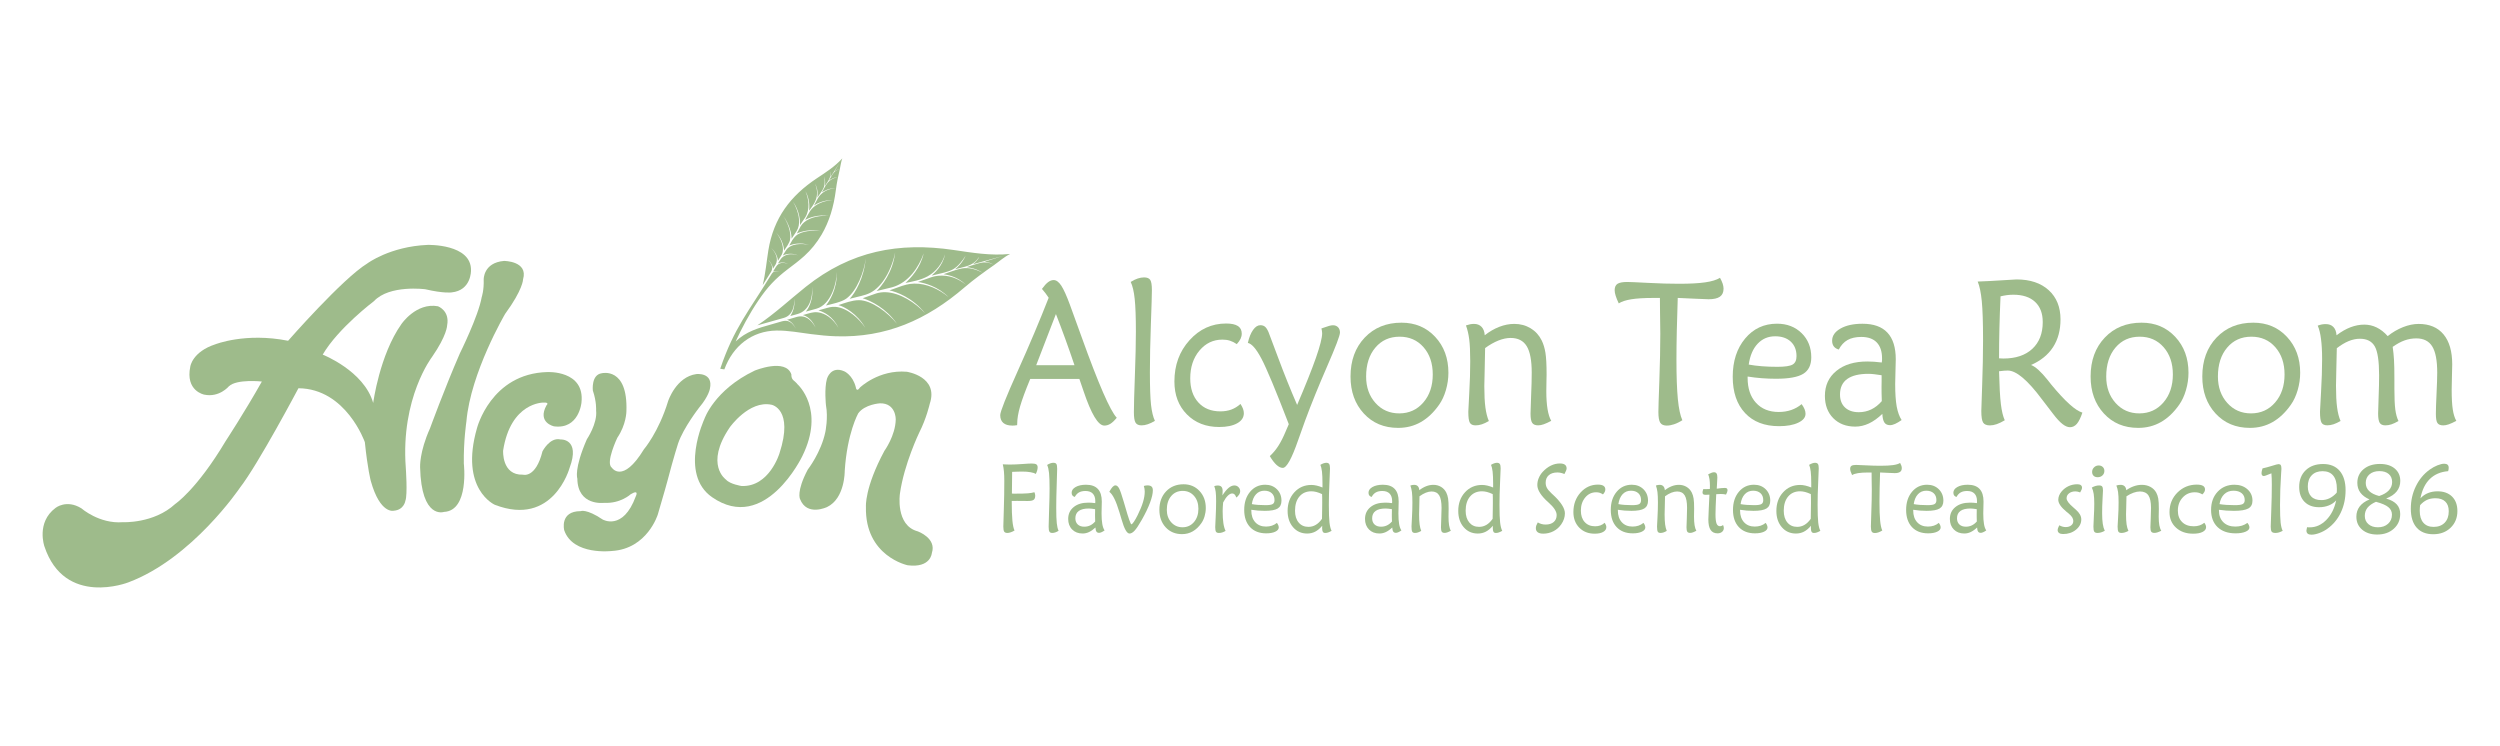 <?xml version="1.0" encoding="utf-8"?>
<!-- Generator: Adobe Illustrator 16.0.0, SVG Export Plug-In . SVG Version: 6.00 Build 0)  -->
<!DOCTYPE svg PUBLIC "-//W3C//DTD SVG 1.1//EN" "http://www.w3.org/Graphics/SVG/1.1/DTD/svg11.dtd">
<svg version="1.1" id="レイヤー_1" xmlns="http://www.w3.org/2000/svg" xmlns:xlink="http://www.w3.org/1999/xlink" x="0px"
	 y="0px" width="124px" height="37px" viewBox="0 0 124 37" enable-background="new 0 0 124 37" xml:space="preserve">
<g>
	<g>
		<g>
			<path fill="#9EBB8B" d="M53.537,18.796h-2.438c-0.241,0.579-0.408,1.034-0.503,1.364c-0.095,0.329-0.142,0.612-0.142,0.849
				l-0.005,0.08c-0.069,0.01-0.119,0.016-0.151,0.018c-0.031,0.001-0.061,0.002-0.088,0.002c-0.195,0-0.344-0.044-0.446-0.132
				s-0.153-0.217-0.153-0.387c0-0.17,0.291-0.904,0.875-2.202c0.583-1.297,1.092-2.504,1.528-3.619
				c-0.048-0.077-0.1-0.15-0.155-0.222c-0.056-0.071-0.115-0.144-0.178-0.217c0.111-0.154,0.212-0.265,0.304-0.335
				s0.185-0.104,0.277-0.104c0.129,0,0.255,0.092,0.377,0.276c0.121,0.185,0.263,0.499,0.426,0.941
				c0.141,0.383,0.334,0.917,0.581,1.602c0.836,2.327,1.417,3.663,1.745,4.01c-0.114,0.14-0.219,0.24-0.315,0.3
				c-0.097,0.06-0.197,0.089-0.303,0.089c-0.303,0-0.647-0.572-1.032-1.718C53.653,19.138,53.585,18.939,53.537,18.796z
				 M52.374,15.577l-0.216,0.559c-0.346,0.899-0.6,1.558-0.762,1.977h1.898c-0.154-0.456-0.307-0.895-0.46-1.315
				C52.681,16.376,52.527,15.969,52.374,15.577z"/>
			<path fill="#9EBB8B" d="M57.283,20.874c-0.126,0.077-0.244,0.133-0.354,0.169c-0.109,0.038-0.212,0.055-0.309,0.055
				c-0.145,0-0.243-0.045-0.298-0.137c-0.054-0.091-0.081-0.264-0.081-0.517c0-0.316,0.016-0.918,0.049-1.805s0.05-1.618,0.05-2.194
				c0-0.712-0.02-1.252-0.059-1.62c-0.039-0.367-0.105-0.648-0.198-0.841c0.12-0.077,0.236-0.133,0.347-0.17
				c0.111-0.037,0.217-0.055,0.315-0.055c0.151,0,0.253,0.042,0.307,0.125c0.055,0.083,0.082,0.253,0.082,0.509
				c0,0.213-0.017,0.773-0.05,1.678c-0.033,0.905-0.049,1.703-0.049,2.391c0,0.739,0.019,1.279,0.056,1.618
				C57.129,20.419,57.194,20.685,57.283,20.874z"/>
			<path fill="#9EBB8B" d="M61.345,17.069c-0.117-0.08-0.231-0.137-0.343-0.172c-0.111-0.035-0.234-0.052-0.369-0.052
				c-0.457,0-0.837,0.181-1.141,0.544s-0.456,0.822-0.456,1.378c0,0.502,0.134,0.9,0.403,1.195s0.633,0.442,1.093,0.442
				c0.198,0,0.378-0.03,0.541-0.089c0.163-0.061,0.314-0.153,0.455-0.279c0.055,0.083,0.096,0.163,0.125,0.238
				c0.028,0.077,0.042,0.15,0.042,0.22c0,0.211-0.109,0.377-0.329,0.5s-0.517,0.185-0.893,0.185c-0.658,0-1.193-0.209-1.604-0.627
				c-0.412-0.417-0.618-0.96-0.618-1.63c0-0.812,0.25-1.495,0.749-2.047c0.498-0.552,1.104-0.829,1.816-0.829
				c0.262,0,0.456,0.042,0.584,0.125c0.128,0.083,0.191,0.21,0.191,0.379c0,0.086-0.02,0.171-0.058,0.252
				C61.496,16.884,61.432,16.972,61.345,17.069z"/>
			<path fill="#9EBB8B" d="M62.982,22.621c0.153-0.136,0.293-0.304,0.421-0.501c0.128-0.199,0.252-0.444,0.373-0.737l0.148-0.344
				c-0.646-1.678-1.098-2.76-1.355-3.246c-0.256-0.486-0.482-0.747-0.675-0.784c0.06-0.272,0.146-0.487,0.258-0.644
				c0.111-0.157,0.231-0.235,0.361-0.235c0.093,0,0.169,0.024,0.229,0.073c0.061,0.048,0.119,0.138,0.176,0.268
				c0.015,0.033,0.173,0.453,0.474,1.26c0.3,0.806,0.615,1.591,0.946,2.354c0.414-0.969,0.726-1.748,0.932-2.336
				c0.205-0.589,0.309-0.995,0.309-1.218c0-0.043-0.004-0.085-0.012-0.125c-0.007-0.04-0.016-0.078-0.024-0.114
				c0.021-0.007,0.054-0.019,0.099-0.035c0.22-0.083,0.376-0.125,0.47-0.125c0.107,0,0.193,0.034,0.257,0.1
				c0.063,0.067,0.094,0.155,0.094,0.264c0,0.143-0.213,0.703-0.638,1.678c-0.425,0.976-0.788,1.869-1.088,2.682
				c-0.09,0.242-0.206,0.567-0.348,0.973c-0.318,0.919-0.573,1.378-0.762,1.378c-0.1,0-0.205-0.051-0.316-0.152
				C63.2,22.952,63.091,22.808,62.982,22.621z"/>
			<path fill="#9EBB8B" d="M69.348,21.223c-0.697,0-1.266-0.237-1.704-0.714c-0.438-0.476-0.658-1.086-0.658-1.833
				c0-0.792,0.234-1.435,0.703-1.93c0.469-0.494,1.077-0.741,1.826-0.741c0.676,0,1.233,0.234,1.67,0.703
				c0.438,0.47,0.656,1.064,0.656,1.782c0,0.29-0.042,0.576-0.124,0.859c-0.083,0.283-0.194,0.524-0.336,0.724
				c-0.268,0.384-0.57,0.67-0.908,0.862C70.135,21.128,69.76,21.223,69.348,21.223z M69.402,20.504c0.486,0,0.886-0.181,1.196-0.542
				c0.312-0.361,0.467-0.825,0.467-1.39c0-0.553-0.152-1.003-0.458-1.351c-0.305-0.348-0.701-0.521-1.188-0.521
				c-0.496,0-0.896,0.18-1.201,0.542c-0.306,0.361-0.458,0.839-0.458,1.435c0,0.529,0.154,0.966,0.464,1.311
				S68.927,20.504,69.402,20.504z"/>
			<path fill="#9EBB8B" d="M73.662,17.264c-0.006,0.366-0.015,0.76-0.024,1.181c-0.011,0.421-0.016,0.658-0.016,0.711
				c0,0.433,0.018,0.784,0.054,1.053c0.036,0.27,0.093,0.495,0.171,0.674c-0.126,0.074-0.241,0.127-0.347,0.163
				c-0.105,0.035-0.209,0.052-0.312,0.052c-0.139,0-0.232-0.042-0.283-0.13c-0.052-0.085-0.077-0.268-0.077-0.544
				c0-0.06,0.016-0.368,0.047-0.926c0.032-0.558,0.048-1.084,0.048-1.581c0-0.469-0.017-0.832-0.05-1.088
				c-0.033-0.255-0.087-0.485-0.162-0.688c0.066-0.023,0.133-0.042,0.201-0.056c0.067-0.013,0.133-0.02,0.195-0.02
				c0.159,0,0.285,0.049,0.379,0.147c0.093,0.099,0.146,0.237,0.157,0.417c0.227-0.18,0.465-0.318,0.717-0.417
				c0.253-0.098,0.503-0.147,0.749-0.147c0.301,0,0.57,0.073,0.809,0.217c0.24,0.145,0.422,0.345,0.549,0.602
				c0.087,0.176,0.149,0.382,0.187,0.616c0.038,0.235,0.057,0.592,0.057,1.071c0,0.05-0.003,0.168-0.007,0.354
				c-0.005,0.187-0.007,0.349-0.007,0.484c0,0.343,0.021,0.638,0.061,0.884c0.041,0.246,0.102,0.439,0.183,0.58
				c-0.141,0.077-0.264,0.133-0.367,0.169c-0.104,0.038-0.197,0.055-0.282,0.055c-0.141,0-0.239-0.04-0.295-0.123
				c-0.056-0.082-0.083-0.235-0.083-0.462c0-0.136,0.01-0.43,0.029-0.882c0.02-0.45,0.03-0.834,0.03-1.15
				c0-0.603-0.083-1.039-0.249-1.311c-0.166-0.271-0.432-0.407-0.798-0.407c-0.187,0-0.388,0.042-0.604,0.127
				C74.104,16.977,73.885,17.101,73.662,17.264z"/>
			<path fill="#9EBB8B" d="M83.445,20.844c-0.144,0.09-0.28,0.157-0.41,0.2c-0.129,0.043-0.251,0.065-0.365,0.065
				c-0.152,0-0.26-0.047-0.321-0.142c-0.062-0.094-0.093-0.272-0.093-0.532c0-0.169,0.016-0.687,0.048-1.55
				c0.03-0.864,0.047-1.642,0.047-2.334c0-0.176-0.005-0.549-0.014-1.118c-0.003-0.276-0.005-0.495-0.005-0.655H81.99
				c-0.442,0-0.799,0.022-1.071,0.065s-0.481,0.111-0.629,0.205c-0.069-0.146-0.12-0.271-0.153-0.377
				c-0.033-0.105-0.05-0.197-0.05-0.277c0-0.149,0.047-0.255,0.14-0.316c0.094-0.062,0.256-0.092,0.487-0.092
				c0.12,0,0.465,0.015,1.033,0.045c0.567,0.03,1.077,0.044,1.527,0.044c0.544,0,0.978-0.023,1.301-0.07
				c0.323-0.046,0.568-0.121,0.737-0.225c0.06,0.107,0.104,0.205,0.133,0.292c0.028,0.088,0.043,0.17,0.043,0.248
				c0,0.179-0.061,0.312-0.181,0.396S85,14.843,84.749,14.843c-0.094,0-0.319-0.009-0.677-0.027s-0.643-0.031-0.856-0.039
				c-0.021,0.583-0.036,1.132-0.047,1.647c-0.011,0.514-0.017,0.989-0.017,1.421c0,0.83,0.024,1.481,0.07,1.954
				C83.269,20.273,83.343,20.621,83.445,20.844z"/>
			<path fill="#9EBB8B" d="M89.361,20.045c0.065,0.089,0.114,0.173,0.146,0.252c0.032,0.078,0.047,0.154,0.047,0.227
				c0,0.181-0.122,0.328-0.364,0.442c-0.241,0.115-0.558,0.172-0.948,0.172c-0.719,0-1.281-0.217-1.688-0.651
				c-0.407-0.435-0.611-1.035-0.611-1.801c0-0.771,0.205-1.403,0.615-1.895c0.41-0.491,0.938-0.736,1.581-0.736
				c0.495,0,0.902,0.156,1.222,0.469c0.319,0.313,0.478,0.713,0.478,1.199c0,0.382-0.133,0.656-0.398,0.818
				c-0.264,0.163-0.713,0.245-1.348,0.245c-0.237,0-0.474-0.009-0.71-0.027c-0.235-0.019-0.469-0.045-0.701-0.083v0.07
				c0,0.52,0.139,0.931,0.415,1.233s0.652,0.455,1.127,0.455c0.223,0,0.429-0.033,0.618-0.097
				C89.032,20.272,89.205,20.175,89.361,20.045z M86.737,18.083c0.198,0.037,0.417,0.064,0.656,0.083
				c0.238,0.019,0.496,0.028,0.772,0.028c0.376,0,0.627-0.039,0.753-0.115c0.127-0.077,0.189-0.214,0.189-0.415
				c0-0.303-0.095-0.542-0.284-0.719c-0.189-0.176-0.448-0.265-0.775-0.265c-0.349,0-0.639,0.124-0.87,0.37
				C86.948,17.296,86.799,17.64,86.737,18.083z"/>
			<path fill="#9EBB8B" d="M94.32,20.834c-0.117,0.083-0.224,0.146-0.32,0.19c-0.096,0.042-0.181,0.065-0.253,0.065
				c-0.129,0-0.223-0.044-0.281-0.132c-0.059-0.088-0.092-0.23-0.102-0.428c-0.226,0.214-0.448,0.373-0.669,0.476
				c-0.222,0.103-0.446,0.155-0.674,0.155c-0.451,0-0.815-0.14-1.092-0.419c-0.276-0.28-0.414-0.648-0.414-1.104
				c0-0.516,0.189-0.93,0.57-1.241c0.38-0.311,0.892-0.466,1.534-0.466c0.105,0,0.218,0.004,0.337,0.012
				c0.118,0.008,0.245,0.021,0.38,0.038c0.007-0.03,0.01-0.061,0.012-0.092c0.001-0.032,0.002-0.069,0.002-0.112
				c0-0.347-0.088-0.609-0.264-0.792c-0.175-0.182-0.431-0.272-0.764-0.272c-0.276,0-0.505,0.052-0.684,0.153
				c-0.179,0.102-0.323,0.258-0.435,0.472c-0.108-0.03-0.19-0.082-0.246-0.155c-0.056-0.074-0.083-0.168-0.083-0.285
				c0-0.243,0.139-0.444,0.417-0.602c0.277-0.158,0.641-0.237,1.089-0.237c0.55,0,0.963,0.147,1.237,0.442
				c0.275,0.294,0.413,0.734,0.413,1.32c0,0.109-0.005,0.301-0.014,0.574c-0.01,0.272-0.015,0.493-0.015,0.659
				c0,0.459,0.025,0.829,0.075,1.109C94.128,20.439,94.209,20.664,94.32,20.834z M93.328,18.612
				c-0.138-0.023-0.262-0.041-0.371-0.052c-0.11-0.012-0.204-0.018-0.282-0.018c-0.466,0-0.817,0.086-1.055,0.257
				c-0.237,0.171-0.356,0.427-0.356,0.768c0,0.272,0.082,0.487,0.247,0.643c0.166,0.156,0.395,0.235,0.686,0.235
				c0.22,0,0.425-0.046,0.616-0.137c0.19-0.092,0.365-0.229,0.524-0.412c-0.005-0.167-0.009-0.302-0.011-0.408
				c-0.002-0.104-0.002-0.205-0.002-0.302c0-0.06,0.001-0.154,0.004-0.282C93.332,18.775,93.332,18.679,93.328,18.612z"/>
			<path fill="#9EBB8B" d="M100.739,18.103c0.22,0.083,0.492,0.328,0.816,0.734c0.087,0.11,0.153,0.193,0.198,0.25
				c0.34,0.41,0.636,0.729,0.889,0.957c0.252,0.228,0.467,0.369,0.645,0.422c-0.087,0.259-0.179,0.445-0.275,0.557
				c-0.097,0.111-0.21,0.167-0.342,0.167c-0.112,0-0.234-0.052-0.368-0.155c-0.134-0.103-0.291-0.272-0.471-0.51
				c-0.136-0.173-0.319-0.413-0.551-0.719c-0.709-0.952-1.274-1.427-1.694-1.427c-0.049,0-0.107,0.002-0.176,0.007
				c-0.069,0.004-0.155,0.014-0.257,0.028c0.018,0.742,0.048,1.286,0.09,1.63c0.042,0.344,0.106,0.612,0.193,0.801
				c-0.145,0.087-0.276,0.151-0.398,0.193c-0.122,0.042-0.234,0.062-0.336,0.062c-0.165,0-0.278-0.046-0.338-0.139
				c-0.061-0.094-0.091-0.285-0.091-0.576c0-0.099,0.015-0.537,0.043-1.313s0.043-1.504,0.043-2.187
				c0-0.878-0.021-1.529-0.063-1.952s-0.109-0.745-0.203-0.968c0.388-0.013,0.794-0.035,1.218-0.063
				c0.424-0.028,0.66-0.042,0.708-0.042c0.676,0,1.209,0.179,1.598,0.534c0.39,0.357,0.584,0.839,0.584,1.448
				c0,0.535-0.123,0.994-0.369,1.375C101.584,17.598,101.221,17.893,100.739,18.103z M99.226,14.698
				c-0.024,0.556-0.043,1.088-0.055,1.598c-0.012,0.509-0.018,1.002-0.018,1.478c0.023,0,0.059,0.001,0.105,0.004
				c0.047,0.004,0.082,0.005,0.105,0.005c0.613,0,1.093-0.159,1.438-0.479s0.519-0.762,0.519-1.328c0-0.433-0.127-0.768-0.381-1.004
				c-0.254-0.236-0.612-0.354-1.075-0.354c-0.103,0-0.206,0.006-0.312,0.019C99.449,14.652,99.339,14.671,99.226,14.698z"/>
			<path fill="#9EBB8B" d="M106.056,21.223c-0.698,0-1.266-0.237-1.704-0.714c-0.439-0.476-0.658-1.086-0.658-1.833
				c0-0.792,0.233-1.435,0.703-1.93c0.468-0.494,1.077-0.741,1.825-0.741c0.677,0,1.233,0.234,1.671,0.703
				c0.438,0.47,0.656,1.064,0.656,1.782c0,0.29-0.042,0.576-0.125,0.859c-0.082,0.283-0.194,0.524-0.335,0.724
				c-0.269,0.384-0.57,0.67-0.908,0.862C106.842,21.128,106.467,21.223,106.056,21.223z M106.11,20.504
				c0.486,0,0.886-0.181,1.196-0.542c0.312-0.361,0.468-0.825,0.468-1.39c0-0.553-0.153-1.003-0.458-1.351s-0.701-0.521-1.188-0.521
				c-0.497,0-0.896,0.18-1.202,0.542c-0.305,0.361-0.457,0.839-0.457,1.435c0,0.529,0.154,0.966,0.464,1.311
				S105.635,20.504,106.11,20.504z"/>
			<path fill="#9EBB8B" d="M111.596,21.223c-0.697,0-1.266-0.237-1.704-0.714c-0.438-0.476-0.658-1.086-0.658-1.833
				c0-0.792,0.234-1.435,0.704-1.93c0.468-0.494,1.077-0.741,1.825-0.741c0.676,0,1.233,0.234,1.67,0.703
				c0.438,0.47,0.656,1.064,0.656,1.782c0,0.29-0.042,0.576-0.124,0.859c-0.083,0.283-0.194,0.524-0.336,0.724
				c-0.268,0.384-0.57,0.67-0.908,0.862C112.383,21.128,112.008,21.223,111.596,21.223z M111.651,20.504
				c0.486,0,0.886-0.181,1.196-0.542c0.312-0.361,0.467-0.825,0.467-1.39c0-0.553-0.152-1.003-0.458-1.351
				c-0.305-0.348-0.7-0.521-1.188-0.521c-0.496,0-0.896,0.18-1.201,0.542c-0.306,0.361-0.458,0.839-0.458,1.435
				c0,0.529,0.155,0.966,0.465,1.311S111.175,20.504,111.651,20.504z"/>
			<path fill="#9EBB8B" d="M114.959,16.151c0.069-0.026,0.135-0.045,0.199-0.058c0.063-0.012,0.129-0.018,0.197-0.018
				c0.163,0,0.29,0.048,0.381,0.143c0.092,0.096,0.145,0.232,0.156,0.412c0.237-0.18,0.47-0.313,0.696-0.399
				c0.228-0.086,0.453-0.13,0.679-0.13c0.219,0,0.426,0.048,0.619,0.143c0.194,0.095,0.375,0.237,0.544,0.427
				c0.237-0.19,0.49-0.338,0.76-0.445c0.269-0.106,0.526-0.159,0.772-0.159c0.538,0,0.95,0.173,1.238,0.519
				c0.287,0.346,0.43,0.842,0.43,1.488c0,0.093-0.004,0.277-0.013,0.554c-0.01,0.276-0.014,0.507-0.014,0.694
				c0,0.43,0.018,0.759,0.055,0.991c0.035,0.231,0.094,0.419,0.175,0.562c-0.149,0.08-0.275,0.137-0.376,0.172
				c-0.101,0.035-0.19,0.052-0.269,0.052c-0.142,0-0.238-0.039-0.291-0.117c-0.053-0.079-0.078-0.23-0.078-0.458
				c0-0.206,0.011-0.537,0.033-0.994c0.022-0.456,0.034-0.806,0.034-1.048c0-0.6-0.082-1.032-0.246-1.298
				c-0.164-0.267-0.428-0.4-0.791-0.4c-0.198,0-0.39,0.033-0.575,0.098c-0.185,0.065-0.384,0.173-0.597,0.322
				c0.029,0.204,0.052,0.416,0.065,0.637c0.014,0.221,0.02,0.53,0.02,0.926v0.523c0,0.46,0.016,0.802,0.046,1.026
				c0.03,0.225,0.082,0.414,0.157,0.567c-0.132,0.077-0.25,0.131-0.352,0.166c-0.103,0.033-0.201,0.049-0.298,0.049
				c-0.135,0-0.229-0.041-0.281-0.125s-0.079-0.236-0.079-0.46c0-0.12,0.009-0.39,0.025-0.812c0.017-0.421,0.024-0.781,0.024-1.081
				c0-0.705-0.071-1.185-0.214-1.438c-0.144-0.253-0.389-0.38-0.738-0.38c-0.184,0-0.37,0.04-0.56,0.117
				c-0.189,0.079-0.384,0.196-0.586,0.352c-0.006,0.276-0.015,0.63-0.024,1.062c-0.011,0.431-0.016,0.698-0.016,0.801
				c0,0.443,0.018,0.8,0.054,1.07c0.036,0.272,0.093,0.498,0.172,0.677c-0.127,0.074-0.242,0.127-0.348,0.163
				c-0.105,0.035-0.209,0.052-0.312,0.052c-0.138,0-0.232-0.042-0.283-0.13c-0.051-0.085-0.077-0.268-0.077-0.544
				c0-0.08,0.018-0.41,0.053-0.991c0.034-0.581,0.052-1.122,0.052-1.625c0-0.396-0.019-0.727-0.055-0.994
				C115.09,16.548,115.035,16.328,114.959,16.151z"/>
		</g>
	</g>
	<g>
		<g>
			<path fill="#9EBB8B" d="M14.29,16.902c0,0,2.701-3.084,3.924-3.832c0,0,1.124-0.845,2.998-0.923c0,0,2.189-0.06,2.149,1.276
				c0,0,0.02,0.983-0.966,1.081c0,0-0.375,0.059-1.301-0.157c0,0-1.776-0.236-2.545,0.589c0,0-1.773,1.336-2.543,2.653
				c0,0,2.05,0.805,2.504,2.397c0,0,0.315-2.378,1.4-3.912c0,0,0.729-1.08,1.814-0.883c0,0,0.592,0.216,0.454,0.943
				c0,0,0,0.49-0.75,1.571c0,0-1.558,2.025-1.302,5.483c0,0,0.098,1.356-0.02,1.651c0,0-0.064,0.452-0.571,0.492
				c0,0-0.676,0.196-1.144-1.475c0,0-0.158-0.589-0.295-1.925c0,0-0.928-2.654-3.294-2.674c0,0-1.992,3.763-2.908,4.943
				c0,0-2.367,3.508-5.532,4.687c0,0-3.155,1.238-4.16-1.787c0,0-0.416-1.183,0.552-1.907c0,0,0.54-0.439,1.282,0.02
				c0,0,0.885,0.778,2.051,0.688c0,0,1.539,0.079,2.603-0.904c0,0,1.064-0.707,2.505-3.124c0,0,0.965-1.474,1.793-2.949
				c0,0-1.243-0.137-1.637,0.237c0,0-0.473,0.571-1.222,0.413c0,0-0.946-0.178-0.69-1.396c0,0,0.098-0.728,1.242-1.101
				C10.682,17.079,12.168,16.48,14.29,16.902z"/>
			<path fill="#9EBB8B" d="M24.998,12.942c0,0,1.212,0,0.946,0.914c0,0,0,0.501-0.888,1.71c0,0-1.715,2.918-1.922,5.336
				c0,0-0.147,0.972-0.128,2.091c0,0,0.276,2.34-0.986,2.398c0,0-1.123,0.394-1.183-2.22c0,0-0.04-0.747,0.492-1.926
				c0,0,0.71-1.946,1.479-3.715c0,0,0.927-1.867,1.084-2.79c0,0,0.118-0.334,0.099-0.885C23.992,13.856,23.971,13.031,24.998,12.942
				z"/>
			<path fill="#9EBB8B" d="M27.797,21.796c0,0,1.006-0.059,0.454,1.414c0,0-0.808,2.948-3.707,1.828c0,0-1.755-0.767-0.888-3.793
				c0,0,0.686-2.714,3.49-2.791c0,0,1.873-0.099,1.695,1.514c0,0-0.118,1.337-1.36,1.179c0,0-0.848-0.177-0.375-1.043
				c0,0,0.177-0.156-0.158-0.136c0,0-1.618-0.02-1.993,2.377c0,0-0.078,1.239,0.986,1.199c0,0,0.631,0.197,0.966-1.159
				C26.91,22.385,27.265,21.677,27.797,21.796z"/>
			<path fill="#9EBB8B" d="M29.848,18.513c0,0,1.302-0.333,1.222,1.887c0,0,0,0.649-0.453,1.317c0,0-0.591,1.238-0.276,1.473
				c0,0,0.532,0.846,1.597-0.903c0,0,0.729-0.845,1.203-2.397c0,0,0.394-1.2,1.4-1.336c0,0,0.848-0.099,0.671,0.726
				c0,0-0.055,0.369-0.528,0.929c0,0-0.784,1.002-1.05,1.785c0,0-0.207,0.633-0.532,1.871c0,0-0.163,0.605-0.474,1.651
				c0,0-0.518,1.708-2.278,1.813c0,0-1.937,0.236-2.366-1.032c0,0-0.236-0.944,0.814-0.944c0,0,0.281-0.132,1.094,0.414
				c0,0,1.006,0.589,1.643-1.149c0,0,0.191-0.369-0.252-0.104c0,0-0.503,0.471-1.316,0.427c0,0-1.316,0.177-1.331-1.208
				c0,0-0.177-0.457,0.473-1.946c0,0,0.532-0.78,0.458-1.43c0,0,0.03-0.427-0.162-0.987C29.405,19.369,29.315,18.587,29.848,18.513z
				"/>
			<path fill="#9EBB8B" d="M42.448,19.206c0,0,0.03,0.28,0.207,0.015c0,0,0.932-0.899,2.322-0.782c0,0,1.597,0.236,1.138,1.592
				c0,0-0.163,0.724-0.517,1.417c0,0-0.755,1.562-0.962,3.036c0,0-0.236,1.577,0.888,1.872c0,0,0.946,0.339,0.695,1.076
				c0,0-0.045,0.751-1.199,0.605c0,0-2.129-0.443-2.07-2.904c0,0-0.074-0.929,0.917-2.772c0,0,0.547-0.751,0.562-1.562
				c0,0,0.014-0.81-0.784-0.795c0,0-0.755,0.045-1.08,0.501c0,0-0.548,0.974-0.667,2.859c0,0,0.015,1.357-0.873,1.783
				c0,0-1.005,0.486-1.344-0.397c0,0-0.193-0.369,0.384-1.459c0,0,0.666-0.855,0.873-1.872c0,0,0.147-0.693,0.029-1.322
				c0,0-0.089-0.826,0.049-1.308c0,0,0.188-0.667,0.857-0.374C41.876,18.415,42.291,18.593,42.448,19.206z"/>
			<path fill="#9EBB8B" d="M34.938,20.779c0,0,0.486-1.44,2.497-2.398c0,0,1.538-0.633,1.818,0.191c0,0-0.021,0.188,0.108,0.295
				c0,0,0.179,0.153,0.193,0.19c0,0,1.398,1.228,0.238,3.574c0,0-1.844,3.855-4.474,2.029
				C33.664,23.509,34.938,20.779,34.938,20.779z M36.779,24.105c1.381,0.06,1.883-1.621,1.883-1.621
				c0.719-2.202-0.395-2.409-0.395-2.409c-1.114-0.235-2.07,1.121-2.07,1.121c-1.262,1.857-0.188,2.593-0.188,2.593
				C36.208,24.017,36.779,24.105,36.779,24.105z"/>
		</g>
	</g>
	<path fill-rule="evenodd" clip-rule="evenodd" fill="#9EBB8B" d="M35.724,18.29c0.69-2.043,1.438-2.878,2.499-4.621
		c0.042-0.071,0.081-0.141,0.146-0.181c0.097-0.06,0.231-0.039,0.327,0c-0.14-0.065-0.27-0.058-0.353-0.02l0.142-0.231
		c0.139-0.227,0.365-0.232,0.608-0.146c-0.225-0.101-0.391-0.081-0.508-0.023l0.075-0.12c0.074-0.12,0.131-0.198,0.263-0.265
		c0.193-0.097,0.438-0.091,0.653-0.02c-0.339-0.14-0.608-0.057-0.753,0.01l0.156-0.246c0.222-0.364,0.82-0.362,1.158-0.275
		c-0.433-0.144-0.845-0.048-0.994,0.033l0.157-0.275c0.057-0.082,0.114-0.158,0.179-0.216c0.264-0.24,0.854-0.291,1.251-0.225
		c-0.521-0.122-0.979,0.008-1.208,0.111l0.193-0.358c0.046-0.074,0.102-0.139,0.165-0.193c0.31-0.272,0.845-0.353,1.242-0.315
		c-0.58-0.091-1.015,0.097-1.186,0.193l0.126-0.235c0.08-0.148,0.139-0.257,0.266-0.377c0.25-0.232,0.633-0.356,0.979-0.365
		c-0.423-0.022-0.777,0.154-0.935,0.264l0.099-0.183c0.065-0.123,0.117-0.231,0.212-0.336c0.193-0.21,0.47-0.326,0.759-0.333
		c-0.343-0.018-0.591,0.146-0.676,0.201l0.095-0.176c0.054-0.1,0.111-0.202,0.182-0.293c0.126-0.163,0.325-0.251,0.52-0.301
		c-0.216,0.03-0.366,0.129-0.449,0.187l0.08-0.143c0.052-0.083,0.123-0.218,0.191-0.284c0.068-0.066,0.151-0.111,0.249-0.139
		c-0.107,0.018-0.189,0.073-0.246,0.11l0.273-0.461l0.116-0.186c-0.371,0.409-0.817,0.691-1.26,0.985
		c-1.306,0.868-2.145,1.964-2.407,3.576c-0.089,0.546-0.139,1.153-0.282,1.726l0,0l0.414-0.658c0.14-0.224-0.002-0.447-0.144-0.606
		c0.181,0.174,0.226,0.336,0.243,0.443l0.113-0.178c0.185-0.294,0.014-0.627-0.209-0.854c0.266,0.243,0.335,0.515,0.339,0.646
		l0.167-0.264c0.227-0.359-0.061-0.922-0.271-1.155c0.343,0.358,0.399,0.758,0.411,0.91c0.096-0.144,0.258-0.361,0.295-0.528
		c0.081-0.364-0.14-0.915-0.357-1.216c0.341,0.448,0.438,0.939,0.433,1.154l0.116-0.172c0.108-0.163,0.199-0.276,0.239-0.476
		c0.022-0.114,0.024-0.231,0.01-0.349c-0.033-0.297-0.153-0.606-0.298-0.843c0.342,0.476,0.36,0.986,0.351,1.167l0.256-0.376
		c0.256-0.407,0.176-0.923,0.014-1.306c0.216,0.378,0.2,0.787,0.182,0.967c0.13-0.175,0.271-0.357,0.341-0.564
		c0.087-0.256,0.063-0.537-0.054-0.786c0.178,0.3,0.132,0.603,0.122,0.702l0.068-0.1c0.087-0.127,0.207-0.284,0.259-0.428
		c0.028-0.079,0.037-0.162,0.036-0.283c-0.002-0.09-0.013-0.174-0.029-0.253c0.07,0.207,0.054,0.388,0.039,0.487l0.168-0.257
		c0.121-0.193,0.122-0.331,0.102-0.462c0.034,0.091,0.019,0.207,0.011,0.273l0.584-0.92c-0.069,0.175-0.085,0.356-0.125,0.534
		c-0.078,0.341-0.153,0.684-0.195,1.029c-0.104,0.826-0.325,1.564-0.708,2.217c-0.249,0.42-0.524,0.753-0.855,1.056
		c-0.271,0.245-0.55,0.451-0.826,0.66c-0.62,0.472-1.004,0.887-1.449,1.542c-0.46,0.676-0.858,1.437-1.132,2.039
		c0.511-0.488,1.121-0.665,1.731-0.835c0.186-0.052,0.376-0.113,0.563-0.162c0.133-0.034,0.263-0.048,0.396,0.029
		c0.118,0.068,0.215,0.188,0.29,0.334c-0.116-0.259-0.28-0.391-0.435-0.439l0.458-0.136c0.446-0.132,0.747,0.128,0.961,0.523
		c-0.173-0.393-0.411-0.561-0.633-0.622l0.24-0.069c0.238-0.069,0.402-0.105,0.653-0.038c0.364,0.1,0.676,0.395,0.871,0.739
		c-0.274-0.578-0.724-0.784-0.99-0.867l0.285-0.079c0.2-0.055,0.353-0.111,0.568-0.093c0.602,0.052,1.187,0.611,1.469,1.035
		c-0.394-0.695-1.042-1.05-1.33-1.123c0.321-0.104,0.673-0.242,1.013-0.244c0.628-0.002,1.454,0.622,1.891,1.171
		c-0.533-0.768-1.281-1.136-1.7-1.268l0.672-0.238c0.146-0.044,0.294-0.063,0.441-0.061c0.724,0.011,1.515,0.533,1.983,1.045
		c-0.645-0.798-1.432-1.061-1.768-1.136l0.44-0.157c0.28-0.098,0.484-0.172,0.79-0.178c0.6-0.013,1.243,0.279,1.7,0.671
		c-0.521-0.525-1.189-0.709-1.522-0.752l0.343-0.121c0.23-0.083,0.423-0.165,0.671-0.188c0.496-0.047,0.992,0.125,1.378,0.455
		c-0.425-0.424-0.941-0.501-1.116-0.532l0.331-0.116c0.191-0.067,0.384-0.133,0.583-0.169c0.356-0.063,0.718,0.053,1.028,0.218
		c-0.316-0.213-0.628-0.26-0.803-0.282l0.269-0.09c0.168-0.049,0.419-0.14,0.583-0.146c0.169-0.006,0.328,0.032,0.487,0.111
		c-0.16-0.103-0.332-0.129-0.449-0.145l0.9-0.281l0.369-0.104c-0.963,0.097-1.876-0.061-2.797-0.196
		c-2.719-0.401-5.1,0.041-7.339,1.829c-0.758,0.605-1.539,1.334-2.399,1.909l1.31-0.369c0.449-0.126,0.524-0.583,0.531-0.954
		c0.03,0.434-0.104,0.7-0.207,0.86l0.356-0.098c0.586-0.166,0.755-0.8,0.734-1.354c0.06,0.627-0.17,1.06-0.32,1.234l0.529-0.146
		c0.719-0.204,1.008-1.269,1.006-1.818c0.025,0.865-0.373,1.451-0.538,1.662c0.294-0.076,0.763-0.167,1.006-0.34
		c0.533-0.378,0.896-1.352,0.969-1.999c-0.085,0.982-0.535,1.734-0.797,2.006l0.354-0.089c0.333-0.083,0.583-0.125,0.872-0.338
		c0.161-0.121,0.303-0.272,0.425-0.441c0.309-0.425,0.517-0.969,0.607-1.443c-0.116,1.018-0.696,1.701-0.92,1.925l0.774-0.188
		c0.811-0.229,1.316-0.995,1.559-1.681c-0.166,0.742-0.67,1.254-0.903,1.468c0.373-0.075,0.771-0.146,1.106-0.333
		c0.413-0.231,0.714-0.625,0.856-1.085c-0.123,0.594-0.539,0.936-0.669,1.055l0.207-0.049c0.265-0.065,0.604-0.128,0.84-0.255
		c0.13-0.07,0.241-0.165,0.382-0.327c0.103-0.117,0.188-0.241,0.262-0.36c-0.154,0.349-0.39,0.566-0.527,0.678l0.522-0.137
		c0.385-0.109,0.55-0.287,0.677-0.482c-0.063,0.159-0.218,0.292-0.309,0.368l1.844-0.511c-0.297,0.147-0.529,0.363-0.792,0.547
		c-0.503,0.352-1.002,0.711-1.466,1.108c-1.883,1.619-3.902,2.506-6.38,2.428c-0.412-0.013-0.819-0.055-1.227-0.107
		c-0.571-0.073-1.148-0.185-1.724-0.177c-1.219,0.018-2.156,0.758-2.586,1.927L35.724,18.29z"/>
	<g>
		<g>
			<path fill="#9EBB8B" d="M102.14,26.055c0.057,0.03,0.111,0.052,0.164,0.067c0.052,0.014,0.103,0.021,0.151,0.021
				c0.114,0,0.206-0.027,0.275-0.082c0.07-0.054,0.105-0.125,0.105-0.214c0-0.069-0.02-0.134-0.057-0.194
				c-0.039-0.06-0.109-0.133-0.215-0.219c-0.017-0.012-0.041-0.03-0.071-0.056c-0.267-0.221-0.401-0.417-0.401-0.588
				c0-0.069,0.014-0.139,0.04-0.208c0.027-0.069,0.067-0.136,0.119-0.199c0.1-0.119,0.217-0.209,0.351-0.271
				c0.134-0.062,0.278-0.093,0.434-0.093c0.076,0,0.134,0.015,0.173,0.043c0.04,0.029,0.06,0.072,0.06,0.127
				c0,0.027-0.007,0.059-0.021,0.096c-0.014,0.037-0.038,0.083-0.071,0.14c-0.042-0.017-0.083-0.029-0.121-0.039
				c-0.038-0.009-0.075-0.013-0.111-0.013c-0.132,0-0.238,0.032-0.319,0.097c-0.082,0.063-0.122,0.146-0.122,0.247
				c0,0.11,0.109,0.259,0.33,0.448c0.055,0.046,0.097,0.083,0.126,0.111c0.093,0.082,0.162,0.163,0.206,0.242
				c0.045,0.08,0.067,0.162,0.067,0.246c0,0.197-0.088,0.367-0.263,0.51c-0.176,0.143-0.388,0.214-0.638,0.214
				c-0.088,0-0.154-0.016-0.201-0.052c-0.047-0.034-0.07-0.083-0.07-0.146c0-0.03,0.007-0.063,0.02-0.099
				C102.091,26.154,102.111,26.109,102.14,26.055z"/>
			<path fill="#9EBB8B" d="M104.397,26.328c-0.067,0.037-0.13,0.063-0.19,0.081c-0.06,0.017-0.118,0.025-0.174,0.025
				c-0.077,0-0.13-0.021-0.157-0.063c-0.028-0.042-0.042-0.125-0.042-0.253c0-0.072,0.008-0.233,0.021-0.488
				c0.015-0.252,0.021-0.469,0.021-0.65c0-0.198-0.009-0.358-0.028-0.481c-0.02-0.123-0.05-0.229-0.093-0.315
				c0.059-0.034,0.119-0.061,0.181-0.079s0.122-0.027,0.183-0.027c0.073,0,0.123,0.018,0.149,0.054
				c0.027,0.035,0.04,0.101,0.04,0.198c0,0.025-0.007,0.162-0.021,0.414c-0.015,0.251-0.021,0.489-0.021,0.715
				c0,0.211,0.011,0.386,0.032,0.525C104.319,26.123,104.352,26.237,104.397,26.328z M104.377,23.356
				c0,0.091-0.032,0.165-0.095,0.225c-0.063,0.06-0.144,0.089-0.24,0.089c-0.084,0-0.15-0.023-0.199-0.07
				c-0.049-0.048-0.074-0.111-0.074-0.193c0-0.087,0.032-0.164,0.096-0.226c0.063-0.063,0.14-0.094,0.23-0.094
				c0.082,0,0.149,0.025,0.203,0.076C104.351,23.215,104.377,23.279,104.377,23.356z"/>
			<path fill="#9EBB8B" d="M105.473,24.616c-0.003,0.173-0.008,0.36-0.013,0.56c-0.006,0.199-0.009,0.312-0.009,0.337
				c0,0.206,0.01,0.372,0.028,0.5c0.02,0.128,0.049,0.234,0.091,0.32c-0.067,0.035-0.128,0.06-0.184,0.077
				c-0.055,0.017-0.11,0.024-0.164,0.024c-0.072,0-0.122-0.021-0.149-0.062c-0.027-0.041-0.04-0.126-0.04-0.258
				c0-0.029,0.008-0.175,0.024-0.44c0.017-0.264,0.025-0.513,0.025-0.749c0-0.223-0.009-0.395-0.026-0.517
				c-0.018-0.121-0.046-0.229-0.085-0.326c0.034-0.012,0.069-0.02,0.105-0.026c0.035-0.006,0.069-0.008,0.104-0.008
				c0.083,0,0.15,0.022,0.199,0.069s0.077,0.112,0.083,0.198c0.119-0.086,0.244-0.151,0.378-0.198
				c0.133-0.047,0.264-0.069,0.394-0.069c0.159,0,0.301,0.034,0.427,0.102c0.126,0.068,0.223,0.164,0.289,0.285
				c0.045,0.083,0.078,0.181,0.099,0.293c0.02,0.111,0.029,0.28,0.029,0.507c0,0.024-0.001,0.08-0.003,0.168
				c-0.003,0.088-0.004,0.165-0.004,0.229c0,0.163,0.011,0.303,0.031,0.42c0.022,0.116,0.054,0.208,0.097,0.274
				c-0.074,0.037-0.139,0.063-0.193,0.081c-0.055,0.017-0.104,0.025-0.148,0.025c-0.074,0-0.126-0.02-0.155-0.058
				c-0.029-0.039-0.044-0.112-0.044-0.22c0-0.064,0.005-0.204,0.016-0.417c0.01-0.213,0.015-0.396,0.015-0.546
				c0-0.285-0.044-0.493-0.13-0.621c-0.088-0.128-0.228-0.193-0.421-0.193c-0.099,0-0.204,0.021-0.318,0.061
				S105.59,24.539,105.473,24.616z"/>
			<path fill="#9EBB8B" d="M109.238,24.523c-0.062-0.038-0.121-0.065-0.18-0.082c-0.06-0.017-0.124-0.024-0.195-0.024
				c-0.24,0-0.441,0.085-0.601,0.258c-0.16,0.172-0.24,0.389-0.24,0.653c0,0.238,0.071,0.428,0.213,0.567
				c0.142,0.14,0.333,0.209,0.576,0.209c0.104,0,0.199-0.015,0.284-0.043c0.086-0.028,0.166-0.072,0.24-0.132
				c0.028,0.04,0.051,0.078,0.065,0.114c0.015,0.036,0.022,0.071,0.022,0.104c0,0.099-0.058,0.178-0.173,0.236
				c-0.116,0.06-0.272,0.088-0.471,0.088c-0.347,0-0.629-0.099-0.846-0.297c-0.217-0.199-0.325-0.456-0.325-0.773
				c0-0.385,0.132-0.708,0.394-0.971c0.264-0.262,0.583-0.393,0.958-0.393c0.137,0,0.24,0.02,0.308,0.06
				c0.067,0.039,0.101,0.099,0.101,0.179c0,0.041-0.01,0.082-0.03,0.12C109.318,24.436,109.284,24.478,109.238,24.523z"/>
			<path fill="#9EBB8B" d="M111.471,25.935c0.035,0.043,0.061,0.082,0.077,0.12c0.017,0.037,0.024,0.073,0.024,0.107
				c0,0.085-0.063,0.156-0.19,0.21c-0.128,0.055-0.294,0.082-0.5,0.082c-0.379,0-0.676-0.104-0.891-0.31
				c-0.214-0.207-0.321-0.49-0.321-0.853c0-0.367,0.108-0.667,0.324-0.899c0.216-0.232,0.494-0.349,0.833-0.349
				c0.261,0,0.476,0.074,0.644,0.223s0.252,0.338,0.252,0.568c0,0.182-0.07,0.311-0.209,0.388c-0.14,0.077-0.376,0.116-0.71,0.116
				c-0.126,0-0.251-0.004-0.375-0.013s-0.247-0.022-0.369-0.04v0.033c0,0.246,0.072,0.442,0.219,0.585
				c0.146,0.144,0.344,0.215,0.594,0.215c0.117,0,0.226-0.016,0.325-0.045C111.298,26.043,111.389,25.996,111.471,25.935z
				 M110.088,25.004c0.104,0.018,0.22,0.03,0.346,0.039c0.127,0.009,0.262,0.013,0.407,0.013c0.198,0,0.33-0.018,0.397-0.055
				c0.066-0.036,0.1-0.101,0.1-0.197c0-0.143-0.05-0.257-0.149-0.34c-0.101-0.083-0.236-0.125-0.409-0.125
				c-0.184,0-0.337,0.058-0.458,0.174C110.2,24.63,110.122,24.794,110.088,25.004z"/>
			<path fill="#9EBB8B" d="M113.222,26.328c-0.066,0.037-0.13,0.063-0.188,0.081c-0.06,0.017-0.116,0.025-0.17,0.025
				c-0.092,0-0.154-0.02-0.187-0.061c-0.033-0.04-0.049-0.124-0.049-0.25c0-0.074,0.009-0.342,0.027-0.803
				c0.019-0.462,0.027-0.888,0.027-1.278c0-0.117-0.002-0.221-0.005-0.313c-0.003-0.093-0.008-0.176-0.015-0.252l-0.071,0.028
				c-0.171,0.071-0.271,0.107-0.299,0.107c-0.04,0-0.07-0.013-0.09-0.037c-0.021-0.024-0.031-0.061-0.031-0.108
				c0-0.031,0.004-0.067,0.013-0.106c0.009-0.04,0.022-0.083,0.039-0.13c0.143-0.03,0.301-0.073,0.473-0.127
				c0.173-0.055,0.278-0.083,0.316-0.083c0.056,0,0.094,0.016,0.115,0.049c0.021,0.033,0.032,0.096,0.032,0.189
				c0,0.025-0.005,0.098-0.015,0.218c-0.036,0.538-0.055,1.062-0.055,1.57c0,0.407,0.011,0.7,0.03,0.878
				C113.141,26.106,113.174,26.239,113.222,26.328z"/>
			<path fill="#9EBB8B" d="M115.874,24.819c-0.097,0.109-0.219,0.193-0.365,0.251c-0.146,0.059-0.307,0.088-0.481,0.088
				c-0.307,0-0.548-0.09-0.724-0.269c-0.176-0.179-0.264-0.425-0.264-0.74c0-0.343,0.107-0.617,0.323-0.824
				c0.215-0.207,0.503-0.31,0.864-0.31c0.353,0,0.627,0.113,0.822,0.34c0.194,0.228,0.292,0.547,0.292,0.959
				c0,0.406-0.079,0.774-0.235,1.105c-0.157,0.332-0.379,0.6-0.665,0.805c-0.125,0.091-0.261,0.162-0.407,0.216
				c-0.147,0.053-0.275,0.08-0.387,0.08c-0.082,0-0.144-0.017-0.185-0.051c-0.042-0.035-0.063-0.087-0.063-0.157
				c0-0.021,0.009-0.066,0.026-0.137c0.003-0.012,0.007-0.022,0.01-0.028c0.016,0.003,0.034,0.005,0.055,0.008
				c0.021,0.001,0.047,0.001,0.078,0.001c0.303,0,0.575-0.122,0.816-0.367C115.626,25.545,115.789,25.222,115.874,24.819z
				 M115.899,24.441c0.003-0.022,0.006-0.047,0.008-0.073c0.001-0.027,0.002-0.067,0.002-0.122c0-0.288-0.06-0.506-0.18-0.654
				c-0.119-0.148-0.297-0.221-0.53-0.221c-0.227,0-0.405,0.067-0.536,0.202c-0.131,0.135-0.196,0.32-0.196,0.554
				c0,0.219,0.059,0.387,0.175,0.504c0.115,0.117,0.281,0.174,0.498,0.174c0.143,0,0.276-0.029,0.401-0.089
				C115.666,24.656,115.785,24.564,115.899,24.441z"/>
			<path fill="#9EBB8B" d="M118.354,24.727c0.239,0.071,0.415,0.168,0.527,0.293c0.112,0.124,0.169,0.282,0.169,0.475
				c0,0.296-0.106,0.541-0.319,0.731c-0.213,0.192-0.487,0.287-0.823,0.287c-0.311,0-0.56-0.082-0.748-0.244
				c-0.19-0.163-0.284-0.377-0.284-0.644c0-0.194,0.055-0.362,0.164-0.505c0.11-0.143,0.272-0.258,0.487-0.348
				c-0.2-0.089-0.352-0.202-0.453-0.338c-0.101-0.137-0.15-0.299-0.15-0.487c0-0.278,0.104-0.503,0.31-0.676
				c0.207-0.173,0.479-0.259,0.813-0.259c0.308,0,0.552,0.076,0.734,0.229c0.182,0.154,0.273,0.358,0.273,0.614
				c0,0.199-0.059,0.372-0.175,0.517C118.764,24.517,118.588,24.636,118.354,24.727z M117.848,24.889
				c-0.189,0.083-0.329,0.182-0.42,0.294c-0.089,0.113-0.134,0.248-0.134,0.404c0,0.171,0.06,0.308,0.18,0.412
				c0.119,0.103,0.276,0.155,0.472,0.155c0.206,0,0.373-0.059,0.502-0.175s0.193-0.267,0.193-0.451c0-0.151-0.059-0.275-0.177-0.372
				C118.347,25.057,118.141,24.968,117.848,24.889z M118.005,24.602c0.212-0.068,0.373-0.163,0.481-0.28
				c0.109-0.117,0.164-0.255,0.164-0.413c0-0.167-0.056-0.3-0.168-0.397c-0.113-0.097-0.268-0.145-0.464-0.145
				c-0.204,0-0.368,0.054-0.492,0.16c-0.123,0.107-0.185,0.248-0.185,0.424c0,0.162,0.056,0.296,0.168,0.404
				C117.621,24.463,117.786,24.545,118.005,24.602z"/>
			<path fill="#9EBB8B" d="M120.053,24.718c0.108-0.117,0.234-0.205,0.376-0.262c0.142-0.058,0.3-0.087,0.474-0.087
				c0.305,0,0.544,0.088,0.721,0.262c0.175,0.174,0.263,0.413,0.263,0.716c0,0.336-0.111,0.612-0.336,0.828
				c-0.224,0.215-0.511,0.323-0.861,0.323c-0.355,0-0.631-0.109-0.824-0.328c-0.192-0.218-0.289-0.531-0.289-0.935
				c0-0.401,0.082-0.771,0.249-1.114c0.166-0.343,0.396-0.619,0.689-0.829c0.126-0.09,0.255-0.161,0.386-0.213
				c0.13-0.051,0.241-0.078,0.331-0.078c0.074,0,0.13,0.017,0.167,0.049c0.037,0.032,0.057,0.083,0.057,0.15
				c0,0.024-0.002,0.052-0.006,0.08s-0.011,0.059-0.021,0.09c-0.374,0.031-0.676,0.16-0.907,0.386
				C120.289,23.982,120.133,24.303,120.053,24.718z M120.038,25.057c-0.006,0.044-0.011,0.089-0.014,0.134
				c-0.004,0.044-0.005,0.092-0.005,0.143c0,0.257,0.059,0.454,0.179,0.592c0.119,0.139,0.289,0.208,0.51,0.208
				c0.231,0,0.414-0.07,0.549-0.208c0.135-0.139,0.201-0.329,0.201-0.569c0-0.208-0.057-0.367-0.171-0.478
				c-0.113-0.111-0.277-0.166-0.491-0.166c-0.157,0-0.297,0.027-0.419,0.083C120.254,24.854,120.141,24.94,120.038,25.057z"/>
		</g>
	</g>
	<g>
		<g>
			<path fill="#9EBB8B" d="M51.306,24.413c0.013,0.028,0.023,0.058,0.03,0.085c0.007,0.03,0.011,0.058,0.011,0.085
				c0,0.098-0.025,0.167-0.076,0.206c-0.05,0.039-0.143,0.059-0.279,0.059c-0.013,0-0.042,0-0.089,0
				c-0.168-0.002-0.324-0.004-0.467-0.004c-0.023,0-0.064,0-0.121,0.002c-0.058,0.002-0.102,0.002-0.133,0.002
				c0,0.426,0.011,0.752,0.033,0.977c0.022,0.225,0.057,0.388,0.105,0.489c-0.068,0.04-0.132,0.07-0.191,0.089
				c-0.059,0.021-0.113,0.031-0.161,0.031c-0.077,0-0.13-0.021-0.159-0.064c-0.029-0.043-0.044-0.127-0.044-0.251
				c0-0.05,0.008-0.328,0.024-0.833c0.017-0.504,0.024-0.985,0.024-1.441c0-0.175-0.006-0.329-0.018-0.46
				c-0.012-0.132-0.031-0.251-0.057-0.356c0.072,0.003,0.141,0.006,0.204,0.009c0.063,0.002,0.121,0.003,0.172,0.003
				c0.166,0,0.365-0.009,0.599-0.026c0.233-0.018,0.386-0.025,0.458-0.025c0.109,0,0.186,0.014,0.23,0.042
				c0.044,0.029,0.066,0.078,0.066,0.147c0,0.047-0.008,0.098-0.022,0.152c-0.015,0.053-0.038,0.112-0.07,0.177
				c-0.061-0.039-0.149-0.069-0.262-0.087C51,23.399,50.86,23.39,50.693,23.39c-0.06,0-0.131,0.002-0.214,0.004
				c-0.083,0.002-0.175,0.006-0.277,0.01l-0.003,0.335c0,0.053-0.001,0.18-0.004,0.38c-0.002,0.149-0.003,0.269-0.004,0.36
				c0.022,0.003,0.043,0.005,0.066,0.005c0.023,0.001,0.054,0.001,0.092,0.001c0.293,0,0.506-0.005,0.637-0.016
				S51.224,24.439,51.306,24.413z"/>
			<path fill="#9EBB8B" d="M52.506,26.328c-0.06,0.037-0.116,0.063-0.167,0.081c-0.052,0.017-0.102,0.025-0.146,0.025
				c-0.069,0-0.116-0.021-0.141-0.064c-0.026-0.043-0.039-0.125-0.039-0.246c0-0.149,0.008-0.435,0.023-0.855
				s0.023-0.767,0.023-1.041c0-0.337-0.01-0.594-0.027-0.769c-0.019-0.173-0.05-0.307-0.095-0.398
				c0.057-0.036,0.112-0.063,0.165-0.081c0.052-0.018,0.103-0.026,0.149-0.026c0.071,0,0.12,0.021,0.146,0.06
				c0.025,0.04,0.038,0.12,0.038,0.242c0,0.1-0.008,0.366-0.023,0.795s-0.023,0.807-0.023,1.134c0,0.35,0.009,0.605,0.027,0.767
				C52.433,26.112,52.463,26.237,52.506,26.328z"/>
			<path fill="#9EBB8B" d="M54.787,26.309c-0.056,0.04-0.106,0.07-0.152,0.089c-0.046,0.021-0.086,0.031-0.12,0.031
				c-0.062,0-0.106-0.021-0.133-0.063c-0.028-0.042-0.044-0.109-0.048-0.202c-0.107,0.101-0.213,0.176-0.318,0.226
				c-0.104,0.049-0.211,0.072-0.319,0.072c-0.214,0-0.386-0.066-0.518-0.199s-0.197-0.308-0.197-0.522
				c0-0.246,0.09-0.442,0.271-0.589c0.18-0.148,0.423-0.221,0.728-0.221c0.05,0,0.103,0.002,0.16,0.005
				c0.056,0.004,0.116,0.011,0.18,0.019c0.003-0.015,0.005-0.029,0.005-0.043c0-0.016,0.001-0.032,0.001-0.054
				c0-0.164-0.042-0.289-0.125-0.375c-0.083-0.086-0.204-0.13-0.362-0.13c-0.131,0-0.239,0.024-0.324,0.072
				c-0.085,0.049-0.153,0.123-0.207,0.224c-0.051-0.015-0.09-0.038-0.117-0.073s-0.039-0.08-0.039-0.135
				c0-0.115,0.065-0.21,0.198-0.285c0.131-0.075,0.304-0.113,0.516-0.113c0.261,0,0.457,0.07,0.587,0.21
				c0.131,0.139,0.195,0.349,0.195,0.626c0,0.052-0.002,0.143-0.006,0.272c-0.004,0.129-0.006,0.233-0.006,0.313
				c0,0.218,0.012,0.393,0.036,0.525C54.696,26.123,54.734,26.229,54.787,26.309z M54.317,25.255
				c-0.065-0.012-0.125-0.02-0.176-0.024c-0.052-0.006-0.097-0.009-0.134-0.009c-0.221,0-0.388,0.04-0.5,0.122
				c-0.112,0.081-0.169,0.203-0.169,0.363c0,0.129,0.039,0.231,0.118,0.306c0.078,0.074,0.186,0.111,0.324,0.111
				c0.104,0,0.202-0.021,0.292-0.064c0.091-0.043,0.174-0.109,0.249-0.195c-0.002-0.079-0.004-0.143-0.005-0.193
				c-0.001-0.049-0.002-0.097-0.002-0.144c0-0.028,0.001-0.073,0.003-0.133C54.318,25.333,54.318,25.287,54.317,25.255z"/>
			<path fill="#9EBB8B" d="M55.022,24.394c0.059-0.111,0.112-0.192,0.162-0.243c0.049-0.052,0.096-0.077,0.142-0.077
				c0.065,0,0.125,0.049,0.179,0.145c0.054,0.098,0.132,0.324,0.236,0.68c0.016,0.051,0.038,0.126,0.066,0.225
				c0.167,0.587,0.271,0.881,0.31,0.881c0.025,0,0.068-0.044,0.126-0.128c0.058-0.086,0.122-0.199,0.19-0.338
				c0.12-0.244,0.208-0.458,0.263-0.646c0.056-0.187,0.083-0.357,0.083-0.512c0-0.048-0.004-0.096-0.012-0.142
				c-0.007-0.045-0.019-0.09-0.033-0.135c0.028-0.009,0.057-0.017,0.085-0.021c0.029-0.006,0.059-0.008,0.09-0.008
				c0.097,0,0.167,0.02,0.208,0.059c0.042,0.038,0.064,0.101,0.064,0.188c0,0.158-0.047,0.363-0.141,0.614
				c-0.094,0.252-0.228,0.532-0.403,0.84c-0.151,0.267-0.272,0.448-0.361,0.544c-0.089,0.096-0.173,0.144-0.253,0.144
				c-0.128,0-0.258-0.228-0.389-0.685c-0.046-0.153-0.083-0.276-0.109-0.366c-0.087-0.287-0.171-0.513-0.251-0.674
				C55.195,24.576,55.111,24.461,55.022,24.394z"/>
			<path fill="#9EBB8B" d="M58.626,26.493c-0.33,0-0.6-0.113-0.808-0.337c-0.208-0.226-0.313-0.516-0.313-0.87
				c0-0.375,0.111-0.68,0.334-0.915c0.222-0.234,0.511-0.351,0.865-0.351c0.321,0,0.585,0.111,0.792,0.333
				c0.208,0.223,0.311,0.504,0.311,0.846c0,0.138-0.02,0.273-0.059,0.407c-0.04,0.134-0.093,0.248-0.16,0.342
				c-0.126,0.182-0.27,0.318-0.431,0.409C59,26.448,58.822,26.493,58.626,26.493z M58.653,26.153c0.23,0,0.42-0.086,0.567-0.257
				c0.147-0.171,0.221-0.392,0.221-0.66c0-0.261-0.072-0.475-0.217-0.64c-0.145-0.165-0.332-0.248-0.563-0.248
				c-0.235,0-0.426,0.087-0.57,0.257c-0.145,0.171-0.217,0.398-0.217,0.68c0,0.252,0.073,0.458,0.22,0.622
				C58.241,26.07,58.427,26.153,58.653,26.153z"/>
			<path fill="#9EBB8B" d="M60.632,24.571c0.107-0.166,0.209-0.289,0.306-0.371c0.097-0.081,0.192-0.122,0.286-0.122
				c0.08,0,0.148,0.027,0.204,0.084c0.057,0.056,0.085,0.125,0.085,0.207c0,0.054-0.016,0.106-0.048,0.158
				c-0.032,0.051-0.081,0.102-0.144,0.153c-0.023-0.069-0.051-0.122-0.084-0.155s-0.074-0.049-0.122-0.049
				c-0.069,0-0.143,0.039-0.22,0.115c-0.077,0.077-0.152,0.187-0.227,0.331c-0.007,0.071-0.013,0.143-0.017,0.216
				c-0.005,0.074-0.007,0.145-0.007,0.214c0,0.238,0.012,0.435,0.035,0.593s0.061,0.287,0.11,0.389
				c-0.057,0.032-0.113,0.058-0.168,0.076c-0.055,0.017-0.108,0.025-0.161,0.025c-0.07,0-0.118-0.02-0.145-0.058
				c-0.026-0.039-0.04-0.117-0.04-0.233c0-0.043,0.007-0.207,0.022-0.492c0.015-0.284,0.022-0.549,0.022-0.794
				c0-0.201-0.007-0.354-0.021-0.461s-0.038-0.202-0.071-0.284c0.029-0.011,0.057-0.02,0.084-0.025
				c0.028-0.005,0.057-0.008,0.087-0.008c0.083,0,0.144,0.021,0.184,0.064c0.039,0.045,0.06,0.111,0.06,0.2
				c0,0.021-0.001,0.049-0.003,0.085C60.64,24.463,60.636,24.511,60.632,24.571z"/>
			<path fill="#9EBB8B" d="M63.335,25.935c0.031,0.043,0.054,0.082,0.069,0.12c0.015,0.037,0.022,0.073,0.022,0.107
				c0,0.085-0.058,0.156-0.172,0.21c-0.114,0.055-0.265,0.082-0.45,0.082c-0.34,0-0.607-0.104-0.801-0.31
				c-0.193-0.207-0.29-0.49-0.29-0.853c0-0.367,0.097-0.667,0.292-0.899c0.195-0.232,0.444-0.349,0.75-0.349
				c0.235,0,0.428,0.074,0.579,0.223s0.227,0.338,0.227,0.568c0,0.182-0.063,0.311-0.188,0.388
				c-0.125,0.077-0.338,0.116-0.639,0.116c-0.112,0-0.225-0.004-0.337-0.013s-0.223-0.022-0.332-0.04v0.033
				c0,0.246,0.065,0.442,0.196,0.585c0.131,0.144,0.31,0.215,0.535,0.215c0.105,0,0.204-0.016,0.292-0.045
				C63.179,26.043,63.261,25.996,63.335,25.935z M62.091,25.004c0.094,0.018,0.198,0.03,0.312,0.039s0.235,0.013,0.366,0.013
				c0.178,0,0.297-0.018,0.356-0.055c0.061-0.036,0.091-0.101,0.091-0.197c0-0.143-0.045-0.257-0.136-0.34
				c-0.089-0.083-0.212-0.125-0.367-0.125c-0.165,0-0.303,0.058-0.412,0.174C62.191,24.63,62.121,24.794,62.091,25.004z"/>
			<path fill="#9EBB8B" d="M65.595,24.18v-0.208c0-0.242-0.009-0.435-0.025-0.579c-0.018-0.145-0.044-0.257-0.079-0.337
				c0.057-0.034,0.11-0.061,0.16-0.077s0.094-0.025,0.133-0.025c0.068,0,0.116,0.021,0.143,0.06c0.027,0.04,0.041,0.113,0.041,0.22
				c0,0.068-0.01,0.302-0.028,0.701c-0.02,0.4-0.029,0.766-0.029,1.099c0,0.405,0.011,0.698,0.031,0.88
				c0.021,0.183,0.056,0.321,0.105,0.415c-0.063,0.037-0.12,0.063-0.171,0.081c-0.052,0.017-0.099,0.025-0.141,0.025
				c-0.058,0-0.098-0.018-0.121-0.055c-0.023-0.036-0.036-0.098-0.036-0.187c0-0.029,0.001-0.054,0.003-0.07
				c0.001-0.017,0.002-0.032,0.002-0.046c-0.111,0.132-0.227,0.231-0.348,0.293c-0.121,0.062-0.255,0.093-0.401,0.093
				c-0.284,0-0.517-0.104-0.697-0.313c-0.18-0.208-0.271-0.477-0.271-0.807c0-0.373,0.111-0.681,0.334-0.924
				c0.222-0.244,0.504-0.366,0.844-0.366c0.083,0,0.171,0.01,0.263,0.032C65.396,24.106,65.494,24.138,65.595,24.18z M65.571,25.733
				c0.003-0.155,0.006-0.32,0.008-0.496c0.002-0.176,0.003-0.275,0.003-0.298c0-0.12,0-0.209-0.001-0.267
				c-0.001-0.058-0.003-0.114-0.006-0.164c-0.101-0.047-0.195-0.083-0.282-0.106c-0.089-0.022-0.172-0.034-0.25-0.034
				c-0.249,0-0.446,0.087-0.592,0.259c-0.146,0.173-0.218,0.408-0.218,0.705c0,0.246,0.06,0.44,0.18,0.584
				c0.119,0.143,0.281,0.216,0.484,0.216c0.133,0,0.254-0.033,0.363-0.098C65.371,25.97,65.475,25.87,65.571,25.733z"/>
			<path fill="#9EBB8B" d="M69.51,26.309c-0.056,0.04-0.106,0.07-0.152,0.089c-0.046,0.021-0.086,0.031-0.12,0.031
				c-0.062,0-0.105-0.021-0.134-0.063c-0.027-0.042-0.043-0.109-0.048-0.202c-0.106,0.101-0.213,0.176-0.317,0.226
				c-0.104,0.049-0.212,0.072-0.319,0.072c-0.214,0-0.387-0.066-0.518-0.199s-0.197-0.308-0.197-0.522
				c0-0.246,0.091-0.442,0.271-0.589c0.18-0.148,0.423-0.221,0.728-0.221c0.05,0,0.103,0.002,0.159,0.005
				c0.057,0.004,0.116,0.011,0.182,0.019c0.002-0.015,0.004-0.029,0.005-0.043c0-0.016,0.001-0.032,0.001-0.054
				c0-0.164-0.042-0.289-0.126-0.375c-0.082-0.086-0.204-0.13-0.362-0.13c-0.131,0-0.238,0.024-0.323,0.072
				c-0.085,0.049-0.154,0.123-0.206,0.224c-0.052-0.015-0.091-0.038-0.117-0.073s-0.039-0.08-0.039-0.135
				c0-0.115,0.065-0.21,0.197-0.285c0.132-0.075,0.305-0.113,0.517-0.113c0.261,0,0.456,0.07,0.587,0.21
				c0.131,0.139,0.195,0.349,0.195,0.626c0,0.052-0.002,0.143-0.006,0.272c-0.005,0.129-0.007,0.233-0.007,0.313
				c0,0.218,0.012,0.393,0.035,0.525C69.418,26.123,69.456,26.229,69.51,26.309z M69.039,25.255
				c-0.065-0.012-0.124-0.02-0.177-0.024c-0.052-0.006-0.097-0.009-0.134-0.009c-0.221,0-0.388,0.04-0.5,0.122
				c-0.112,0.081-0.169,0.203-0.169,0.363c0,0.129,0.039,0.231,0.118,0.306c0.078,0.074,0.186,0.111,0.324,0.111
				c0.104,0,0.201-0.021,0.292-0.064c0.091-0.043,0.174-0.109,0.25-0.195c-0.004-0.079-0.006-0.143-0.007-0.193
				c0-0.049-0.001-0.097-0.001-0.144c0-0.028,0.001-0.073,0.003-0.133C69.04,25.333,69.04,25.287,69.039,25.255z"/>
			<path fill="#9EBB8B" d="M70.407,24.616c-0.003,0.173-0.007,0.36-0.012,0.56c-0.005,0.199-0.008,0.312-0.008,0.337
				c0,0.206,0.009,0.372,0.026,0.5c0.017,0.128,0.044,0.234,0.08,0.32c-0.06,0.035-0.114,0.06-0.164,0.077s-0.1,0.024-0.147,0.024
				c-0.065,0-0.11-0.021-0.135-0.062c-0.023-0.041-0.036-0.126-0.036-0.258c0-0.029,0.007-0.175,0.022-0.44
				c0.015-0.264,0.022-0.513,0.022-0.749c0-0.223-0.008-0.395-0.023-0.517c-0.017-0.121-0.042-0.229-0.077-0.326
				c0.031-0.012,0.063-0.02,0.096-0.026c0.031-0.006,0.063-0.008,0.093-0.008c0.075,0,0.136,0.022,0.18,0.069
				s0.068,0.112,0.074,0.198c0.107-0.086,0.221-0.151,0.34-0.198c0.12-0.047,0.238-0.069,0.355-0.069
				c0.143,0,0.271,0.034,0.384,0.102c0.113,0.068,0.2,0.164,0.26,0.285c0.041,0.083,0.07,0.181,0.089,0.293
				c0.018,0.111,0.026,0.28,0.026,0.507c0,0.024-0.001,0.08-0.003,0.168c-0.003,0.088-0.003,0.165-0.003,0.229
				c0,0.163,0.009,0.303,0.028,0.42c0.02,0.116,0.048,0.208,0.087,0.274c-0.067,0.037-0.126,0.063-0.175,0.081
				c-0.049,0.017-0.094,0.025-0.134,0.025c-0.066,0-0.113-0.02-0.14-0.058c-0.026-0.039-0.04-0.112-0.04-0.22
				c0-0.064,0.005-0.204,0.014-0.417c0.01-0.213,0.015-0.396,0.015-0.546c0-0.285-0.039-0.493-0.117-0.621
				c-0.079-0.128-0.205-0.193-0.379-0.193c-0.089,0-0.184,0.021-0.287,0.061C70.616,24.48,70.513,24.539,70.407,24.616z"/>
			<path fill="#9EBB8B" d="M74.059,24.18v-0.208c0-0.242-0.009-0.435-0.025-0.579c-0.018-0.145-0.044-0.257-0.079-0.337
				c0.057-0.034,0.11-0.061,0.16-0.077s0.094-0.025,0.133-0.025c0.068,0,0.116,0.021,0.143,0.06c0.028,0.04,0.041,0.113,0.041,0.22
				c0,0.068-0.01,0.302-0.029,0.701c-0.019,0.4-0.028,0.766-0.028,1.099c0,0.405,0.01,0.698,0.031,0.88
				c0.021,0.183,0.056,0.321,0.105,0.415c-0.063,0.037-0.12,0.063-0.171,0.081c-0.052,0.017-0.098,0.025-0.142,0.025
				c-0.057,0-0.097-0.018-0.12-0.055c-0.023-0.036-0.035-0.098-0.035-0.187c0-0.029,0.001-0.054,0.002-0.07s0.002-0.032,0.002-0.046
				c-0.111,0.132-0.228,0.231-0.348,0.293c-0.121,0.062-0.255,0.093-0.401,0.093c-0.284,0-0.517-0.104-0.697-0.313
				c-0.181-0.208-0.271-0.477-0.271-0.807c0-0.373,0.111-0.681,0.333-0.924c0.223-0.244,0.505-0.366,0.845-0.366
				c0.083,0,0.17,0.01,0.263,0.032C73.861,24.106,73.957,24.138,74.059,24.18z M74.035,25.733c0.003-0.155,0.006-0.32,0.008-0.496
				c0.002-0.176,0.003-0.275,0.003-0.298c0-0.12,0-0.209-0.001-0.267c-0.001-0.058-0.002-0.114-0.006-0.164
				c-0.101-0.047-0.195-0.083-0.282-0.106c-0.089-0.022-0.171-0.034-0.25-0.034c-0.249,0-0.446,0.087-0.592,0.259
				c-0.146,0.173-0.219,0.408-0.219,0.705c0,0.246,0.061,0.44,0.181,0.584c0.119,0.143,0.28,0.216,0.484,0.216
				c0.133,0,0.254-0.033,0.364-0.098C73.835,25.97,73.938,25.87,74.035,25.733z"/>
			<path fill="#9EBB8B" d="M76.274,25.912c0.062,0.036,0.123,0.063,0.187,0.08c0.064,0.018,0.131,0.026,0.202,0.026
				c0.17,0,0.303-0.042,0.401-0.126c0.098-0.085,0.146-0.2,0.146-0.345c0-0.173-0.128-0.375-0.383-0.604l-0.002-0.003
				c-0.004-0.003-0.011-0.009-0.02-0.017c-0.369-0.327-0.554-0.615-0.554-0.866c0-0.116,0.022-0.229,0.068-0.341
				c0.046-0.111,0.11-0.214,0.195-0.308c0.126-0.137,0.262-0.241,0.407-0.313c0.146-0.072,0.296-0.107,0.449-0.107
				c0.111,0,0.195,0.02,0.25,0.062c0.056,0.041,0.084,0.102,0.084,0.184c0,0.029-0.01,0.066-0.028,0.113
				c-0.019,0.047-0.045,0.102-0.081,0.165c-0.056-0.025-0.112-0.044-0.17-0.057c-0.058-0.014-0.116-0.021-0.177-0.021
				c-0.182,0-0.325,0.045-0.428,0.136c-0.104,0.09-0.155,0.215-0.155,0.373c0,0.095,0.021,0.181,0.063,0.258
				c0.041,0.077,0.12,0.169,0.235,0.277c0.018,0.016,0.042,0.039,0.075,0.069c0.388,0.36,0.581,0.665,0.581,0.914
				c0,0.094-0.015,0.188-0.046,0.279c-0.03,0.091-0.076,0.181-0.138,0.27c-0.104,0.148-0.233,0.261-0.388,0.34
				c-0.155,0.079-0.322,0.119-0.502,0.119c-0.121,0-0.212-0.023-0.274-0.069c-0.063-0.047-0.093-0.115-0.093-0.205
				c0-0.041,0.007-0.085,0.022-0.132C76.219,26.016,76.243,25.965,76.274,25.912z"/>
			<path fill="#9EBB8B" d="M79.506,24.523c-0.056-0.038-0.109-0.065-0.162-0.082c-0.054-0.017-0.111-0.024-0.176-0.024
				c-0.216,0-0.397,0.085-0.541,0.258s-0.216,0.389-0.216,0.653c0,0.238,0.063,0.428,0.191,0.567c0.127,0.14,0.3,0.209,0.519,0.209
				c0.094,0,0.18-0.015,0.257-0.043c0.076-0.028,0.148-0.072,0.216-0.132c0.025,0.04,0.045,0.078,0.059,0.114
				c0.014,0.036,0.021,0.071,0.021,0.104c0,0.099-0.053,0.178-0.156,0.236c-0.104,0.06-0.245,0.088-0.423,0.088
				c-0.313,0-0.566-0.099-0.762-0.297c-0.195-0.199-0.293-0.456-0.293-0.773c0-0.385,0.118-0.708,0.354-0.971
				c0.236-0.262,0.524-0.393,0.862-0.393c0.124,0,0.216,0.02,0.276,0.06c0.061,0.039,0.091,0.099,0.091,0.179
				c0,0.041-0.009,0.082-0.027,0.12C79.578,24.436,79.547,24.478,79.506,24.523z"/>
			<path fill="#9EBB8B" d="M81.516,25.935c0.031,0.043,0.055,0.082,0.069,0.12c0.015,0.037,0.022,0.073,0.022,0.107
				c0,0.085-0.058,0.156-0.172,0.21c-0.115,0.055-0.265,0.082-0.45,0.082c-0.341,0-0.607-0.104-0.801-0.31
				c-0.193-0.207-0.289-0.49-0.289-0.853c0-0.367,0.097-0.667,0.292-0.899c0.194-0.232,0.443-0.349,0.749-0.349
				c0.235,0,0.428,0.074,0.579,0.223s0.227,0.338,0.227,0.568c0,0.182-0.063,0.311-0.188,0.388
				c-0.125,0.077-0.339,0.116-0.639,0.116c-0.112,0-0.225-0.004-0.337-0.013s-0.223-0.022-0.332-0.04v0.033
				c0,0.246,0.065,0.442,0.196,0.585c0.131,0.144,0.31,0.215,0.535,0.215c0.105,0,0.202-0.016,0.292-0.045
				C81.36,26.043,81.442,25.996,81.516,25.935z M80.272,25.004c0.094,0.018,0.197,0.03,0.311,0.039
				c0.114,0.009,0.236,0.013,0.367,0.013c0.179,0,0.297-0.018,0.356-0.055c0.061-0.036,0.09-0.101,0.09-0.197
				c0-0.143-0.045-0.257-0.134-0.34c-0.09-0.083-0.213-0.125-0.368-0.125c-0.165,0-0.303,0.058-0.413,0.174
				C80.372,24.63,80.301,24.794,80.272,25.004z"/>
			<path fill="#9EBB8B" d="M82.585,24.616c-0.003,0.173-0.007,0.36-0.012,0.56c-0.006,0.199-0.008,0.312-0.008,0.337
				c0,0.206,0.009,0.372,0.025,0.5c0.017,0.128,0.045,0.234,0.081,0.32c-0.06,0.035-0.114,0.06-0.164,0.077
				s-0.099,0.024-0.147,0.024c-0.066,0-0.11-0.021-0.135-0.062c-0.024-0.041-0.036-0.126-0.036-0.258
				c0-0.029,0.007-0.175,0.022-0.44c0.015-0.264,0.022-0.513,0.022-0.749c0-0.223-0.008-0.395-0.023-0.517
				c-0.016-0.121-0.042-0.229-0.077-0.326c0.031-0.012,0.063-0.02,0.095-0.026c0.032-0.006,0.063-0.008,0.093-0.008
				c0.076,0,0.136,0.022,0.18,0.069c0.045,0.047,0.069,0.112,0.075,0.198c0.107-0.086,0.221-0.151,0.34-0.198
				c0.12-0.047,0.238-0.069,0.355-0.069c0.142,0,0.27,0.034,0.383,0.102c0.113,0.068,0.2,0.164,0.26,0.285
				c0.042,0.083,0.071,0.181,0.089,0.293c0.019,0.111,0.026,0.28,0.026,0.507c0,0.024,0,0.08-0.003,0.168
				c-0.002,0.088-0.003,0.165-0.003,0.229c0,0.163,0.01,0.303,0.028,0.42c0.02,0.116,0.049,0.208,0.087,0.274
				c-0.067,0.037-0.125,0.063-0.174,0.081c-0.049,0.017-0.094,0.025-0.133,0.025c-0.068,0-0.115-0.02-0.141-0.058
				c-0.026-0.039-0.04-0.112-0.04-0.22c0-0.064,0.005-0.204,0.015-0.417c0.009-0.213,0.013-0.396,0.013-0.546
				c0-0.285-0.039-0.493-0.117-0.621s-0.204-0.193-0.378-0.193c-0.089,0-0.185,0.021-0.287,0.061S82.691,24.539,82.585,24.616z"/>
			<path fill="#9EBB8B" d="M84.788,24.535c-0.024,0-0.059,0.002-0.101,0.004c-0.043,0.002-0.071,0.004-0.084,0.004
				c-0.058,0-0.1-0.01-0.123-0.027c-0.023-0.019-0.035-0.049-0.035-0.093c0-0.021,0.004-0.045,0.01-0.073
				c0.007-0.027,0.017-0.058,0.031-0.093c0.012,0,0.03,0.001,0.058,0.003c0.027,0.001,0.048,0.002,0.064,0.002
				c0.037,0,0.096-0.002,0.177-0.007c0.011,0,0.018-0.001,0.023-0.002c0-0.019,0.001-0.044,0.003-0.079
				c0.001-0.034,0.002-0.061,0.002-0.075c0-0.124-0.008-0.232-0.021-0.326c-0.015-0.093-0.036-0.177-0.066-0.247
				c0.062-0.033,0.116-0.058,0.165-0.076c0.048-0.018,0.089-0.026,0.124-0.026c0.059,0,0.101,0.021,0.127,0.061
				c0.026,0.041,0.039,0.106,0.039,0.197c0,0.039-0.006,0.164-0.019,0.372c-0.005,0.078-0.008,0.139-0.011,0.185
				c0.082-0.013,0.157-0.022,0.224-0.028c0.065-0.007,0.125-0.01,0.178-0.01c0.048,0,0.081,0.01,0.102,0.028s0.031,0.05,0.031,0.093
				c0,0.023-0.007,0.053-0.019,0.088c-0.013,0.036-0.032,0.075-0.056,0.121c-0.037-0.011-0.077-0.018-0.118-0.022
				s-0.091-0.007-0.15-0.007c-0.01,0-0.039,0.001-0.089,0.004c-0.05,0.002-0.093,0.004-0.129,0.006
				c-0.013,0.246-0.021,0.449-0.027,0.607c-0.006,0.16-0.009,0.291-0.009,0.391c0,0.22,0.018,0.373,0.053,0.46
				c0.034,0.088,0.094,0.131,0.176,0.131c0.023,0,0.047-0.005,0.072-0.015c0.025-0.009,0.05-0.024,0.075-0.044
				c0.014,0.032,0.022,0.059,0.028,0.083c0.006,0.024,0.009,0.046,0.009,0.065c0,0.077-0.029,0.14-0.087,0.189
				c-0.058,0.05-0.133,0.075-0.226,0.075c-0.153,0-0.269-0.057-0.343-0.169c-0.075-0.113-0.112-0.286-0.112-0.52
				c0-0.066,0.007-0.243,0.021-0.527C84.77,24.953,84.78,24.718,84.788,24.535z"/>
			<path fill="#9EBB8B" d="M87.578,25.935c0.031,0.043,0.054,0.082,0.068,0.12c0.016,0.037,0.023,0.073,0.023,0.107
				c0,0.085-0.058,0.156-0.172,0.21c-0.115,0.055-0.266,0.082-0.451,0.082c-0.34,0-0.606-0.104-0.8-0.31
				c-0.193-0.207-0.29-0.49-0.29-0.853c0-0.367,0.098-0.667,0.292-0.899c0.194-0.232,0.444-0.349,0.749-0.349
				c0.235,0,0.429,0.074,0.58,0.223c0.15,0.149,0.227,0.338,0.227,0.568c0,0.182-0.063,0.311-0.188,0.388
				c-0.126,0.077-0.339,0.116-0.639,0.116c-0.113,0-0.226-0.004-0.337-0.013c-0.112-0.009-0.223-0.022-0.333-0.04v0.033
				c0,0.246,0.065,0.442,0.197,0.585c0.131,0.144,0.309,0.215,0.534,0.215c0.105,0,0.203-0.016,0.293-0.045
				C87.421,26.043,87.503,25.996,87.578,25.935z M86.333,25.004c0.094,0.018,0.197,0.03,0.311,0.039s0.235,0.013,0.367,0.013
				c0.178,0,0.297-0.018,0.356-0.055c0.061-0.036,0.09-0.101,0.09-0.197c0-0.143-0.045-0.257-0.135-0.34
				c-0.09-0.083-0.212-0.125-0.367-0.125c-0.166,0-0.304,0.058-0.413,0.174C86.433,24.63,86.363,24.794,86.333,25.004z"/>
			<path fill="#9EBB8B" d="M89.838,24.18v-0.208c0-0.242-0.009-0.435-0.025-0.579c-0.018-0.145-0.044-0.257-0.08-0.337
				c0.058-0.034,0.111-0.061,0.161-0.077c0.049-0.017,0.094-0.025,0.132-0.025c0.068,0,0.116,0.021,0.144,0.06
				c0.027,0.04,0.04,0.113,0.04,0.22c0,0.068-0.009,0.302-0.028,0.701c-0.02,0.4-0.028,0.766-0.028,1.099
				c0,0.405,0.01,0.698,0.03,0.88c0.021,0.183,0.056,0.321,0.106,0.415c-0.063,0.037-0.12,0.063-0.171,0.081
				c-0.052,0.017-0.099,0.025-0.142,0.025c-0.057,0-0.098-0.018-0.121-0.055c-0.023-0.036-0.035-0.098-0.035-0.187
				c0-0.029,0.001-0.054,0.002-0.07c0.002-0.017,0.003-0.032,0.003-0.046c-0.111,0.132-0.228,0.231-0.349,0.293
				c-0.12,0.062-0.254,0.093-0.401,0.093c-0.283,0-0.516-0.104-0.696-0.313c-0.181-0.208-0.271-0.477-0.271-0.807
				c0-0.373,0.11-0.681,0.333-0.924c0.223-0.244,0.504-0.366,0.845-0.366c0.082,0,0.17,0.01,0.262,0.032
				C89.64,24.106,89.736,24.138,89.838,24.18z M89.814,25.733c0.002-0.155,0.005-0.32,0.007-0.496
				c0.002-0.176,0.004-0.275,0.004-0.298c0-0.12-0.001-0.209-0.002-0.267c0-0.058-0.002-0.114-0.005-0.164
				c-0.102-0.047-0.195-0.083-0.284-0.106c-0.088-0.022-0.171-0.034-0.249-0.034c-0.25,0-0.447,0.087-0.593,0.259
				c-0.145,0.173-0.218,0.408-0.218,0.705c0,0.246,0.06,0.44,0.18,0.584c0.119,0.143,0.281,0.216,0.485,0.216
				c0.132,0,0.254-0.033,0.363-0.098C89.614,25.97,89.717,25.87,89.814,25.733z"/>
			<path fill="#9EBB8B" d="M93.361,26.313c-0.069,0.043-0.134,0.074-0.195,0.095c-0.062,0.02-0.119,0.03-0.173,0.03
				c-0.073,0-0.124-0.022-0.153-0.067c-0.029-0.044-0.044-0.129-0.044-0.253c0-0.08,0.008-0.324,0.022-0.735
				c0.016-0.409,0.023-0.777,0.023-1.106c0-0.083-0.003-0.26-0.008-0.53c-0.001-0.13-0.002-0.235-0.002-0.311H92.67
				c-0.209,0-0.379,0.011-0.508,0.031c-0.129,0.02-0.228,0.053-0.298,0.097c-0.033-0.069-0.057-0.128-0.073-0.178
				c-0.016-0.05-0.023-0.094-0.023-0.131c0-0.071,0.022-0.122,0.066-0.151s0.121-0.044,0.231-0.044c0.057,0,0.22,0.007,0.489,0.021
				c0.27,0.014,0.511,0.021,0.725,0.021c0.258,0,0.464-0.012,0.617-0.033c0.153-0.022,0.27-0.057,0.35-0.107
				c0.028,0.051,0.049,0.096,0.063,0.138c0.013,0.043,0.02,0.082,0.02,0.118c0,0.086-0.028,0.148-0.086,0.188
				c-0.057,0.041-0.145,0.061-0.265,0.061c-0.044,0-0.151-0.004-0.32-0.013c-0.17-0.008-0.306-0.015-0.406-0.019
				c-0.01,0.277-0.018,0.537-0.022,0.78c-0.006,0.245-0.008,0.469-0.008,0.675c0,0.393,0.011,0.703,0.032,0.927
				C93.276,26.043,93.312,26.208,93.361,26.313z"/>
			<path fill="#9EBB8B" d="M96.165,25.935c0.032,0.043,0.055,0.082,0.069,0.12c0.016,0.037,0.022,0.073,0.022,0.107
				c0,0.085-0.057,0.156-0.171,0.21c-0.115,0.055-0.266,0.082-0.45,0.082c-0.342,0-0.608-0.104-0.801-0.31
				c-0.193-0.207-0.29-0.49-0.29-0.853c0-0.367,0.098-0.667,0.292-0.899c0.194-0.232,0.444-0.349,0.749-0.349
				c0.235,0,0.428,0.074,0.579,0.223s0.228,0.338,0.228,0.568c0,0.182-0.063,0.311-0.188,0.388c-0.126,0.077-0.339,0.116-0.64,0.116
				c-0.112,0-0.225-0.004-0.336-0.013c-0.112-0.009-0.223-0.022-0.333-0.04v0.033c0,0.246,0.065,0.442,0.197,0.585
				c0.131,0.144,0.309,0.215,0.534,0.215c0.105,0,0.203-0.016,0.293-0.045C96.01,26.043,96.092,25.996,96.165,25.935z
				 M94.921,25.004c0.094,0.018,0.198,0.03,0.312,0.039s0.235,0.013,0.367,0.013c0.178,0,0.297-0.018,0.356-0.055
				c0.06-0.036,0.09-0.101,0.09-0.197c0-0.143-0.045-0.257-0.135-0.34c-0.09-0.083-0.213-0.125-0.368-0.125
				c-0.165,0-0.302,0.058-0.412,0.174C95.021,24.63,94.951,24.794,94.921,25.004z"/>
			<path fill="#9EBB8B" d="M98.518,26.309c-0.056,0.04-0.106,0.07-0.152,0.089c-0.046,0.021-0.085,0.031-0.12,0.031
				c-0.061,0-0.105-0.021-0.133-0.063c-0.028-0.042-0.044-0.109-0.049-0.202c-0.106,0.101-0.213,0.176-0.317,0.226
				c-0.104,0.049-0.211,0.072-0.319,0.072c-0.214,0-0.386-0.066-0.518-0.199c-0.131-0.132-0.196-0.308-0.196-0.522
				c0-0.246,0.09-0.442,0.271-0.589c0.18-0.148,0.423-0.221,0.728-0.221c0.05,0,0.103,0.002,0.159,0.005
				c0.057,0.004,0.116,0.011,0.182,0.019c0.002-0.015,0.004-0.029,0.005-0.043c0-0.016,0.001-0.032,0.001-0.054
				c0-0.164-0.042-0.289-0.126-0.375c-0.082-0.086-0.203-0.13-0.362-0.13c-0.13,0-0.238,0.024-0.323,0.072
				c-0.085,0.049-0.153,0.123-0.206,0.224c-0.052-0.015-0.091-0.038-0.116-0.073c-0.026-0.035-0.04-0.08-0.04-0.135
				c0-0.115,0.065-0.21,0.197-0.285c0.133-0.075,0.305-0.113,0.517-0.113c0.261,0,0.457,0.07,0.587,0.21
				c0.131,0.139,0.195,0.349,0.195,0.626c0,0.052-0.002,0.143-0.006,0.272c-0.005,0.129-0.007,0.233-0.007,0.313
				c0,0.218,0.012,0.393,0.035,0.525C98.427,26.123,98.464,26.229,98.518,26.309z M98.047,25.255
				c-0.065-0.012-0.124-0.02-0.177-0.024c-0.052-0.006-0.097-0.009-0.133-0.009c-0.222,0-0.388,0.04-0.501,0.122
				c-0.112,0.081-0.169,0.203-0.169,0.363c0,0.129,0.04,0.231,0.118,0.306c0.078,0.074,0.186,0.111,0.324,0.111
				c0.104,0,0.201-0.021,0.292-0.064c0.091-0.043,0.174-0.109,0.25-0.195c-0.004-0.079-0.005-0.143-0.006-0.193
				c-0.001-0.049-0.001-0.097-0.001-0.144c0-0.028,0.001-0.073,0.002-0.133C98.048,25.333,98.048,25.287,98.047,25.255z"/>
		</g>
	</g>
</g>
</svg>
